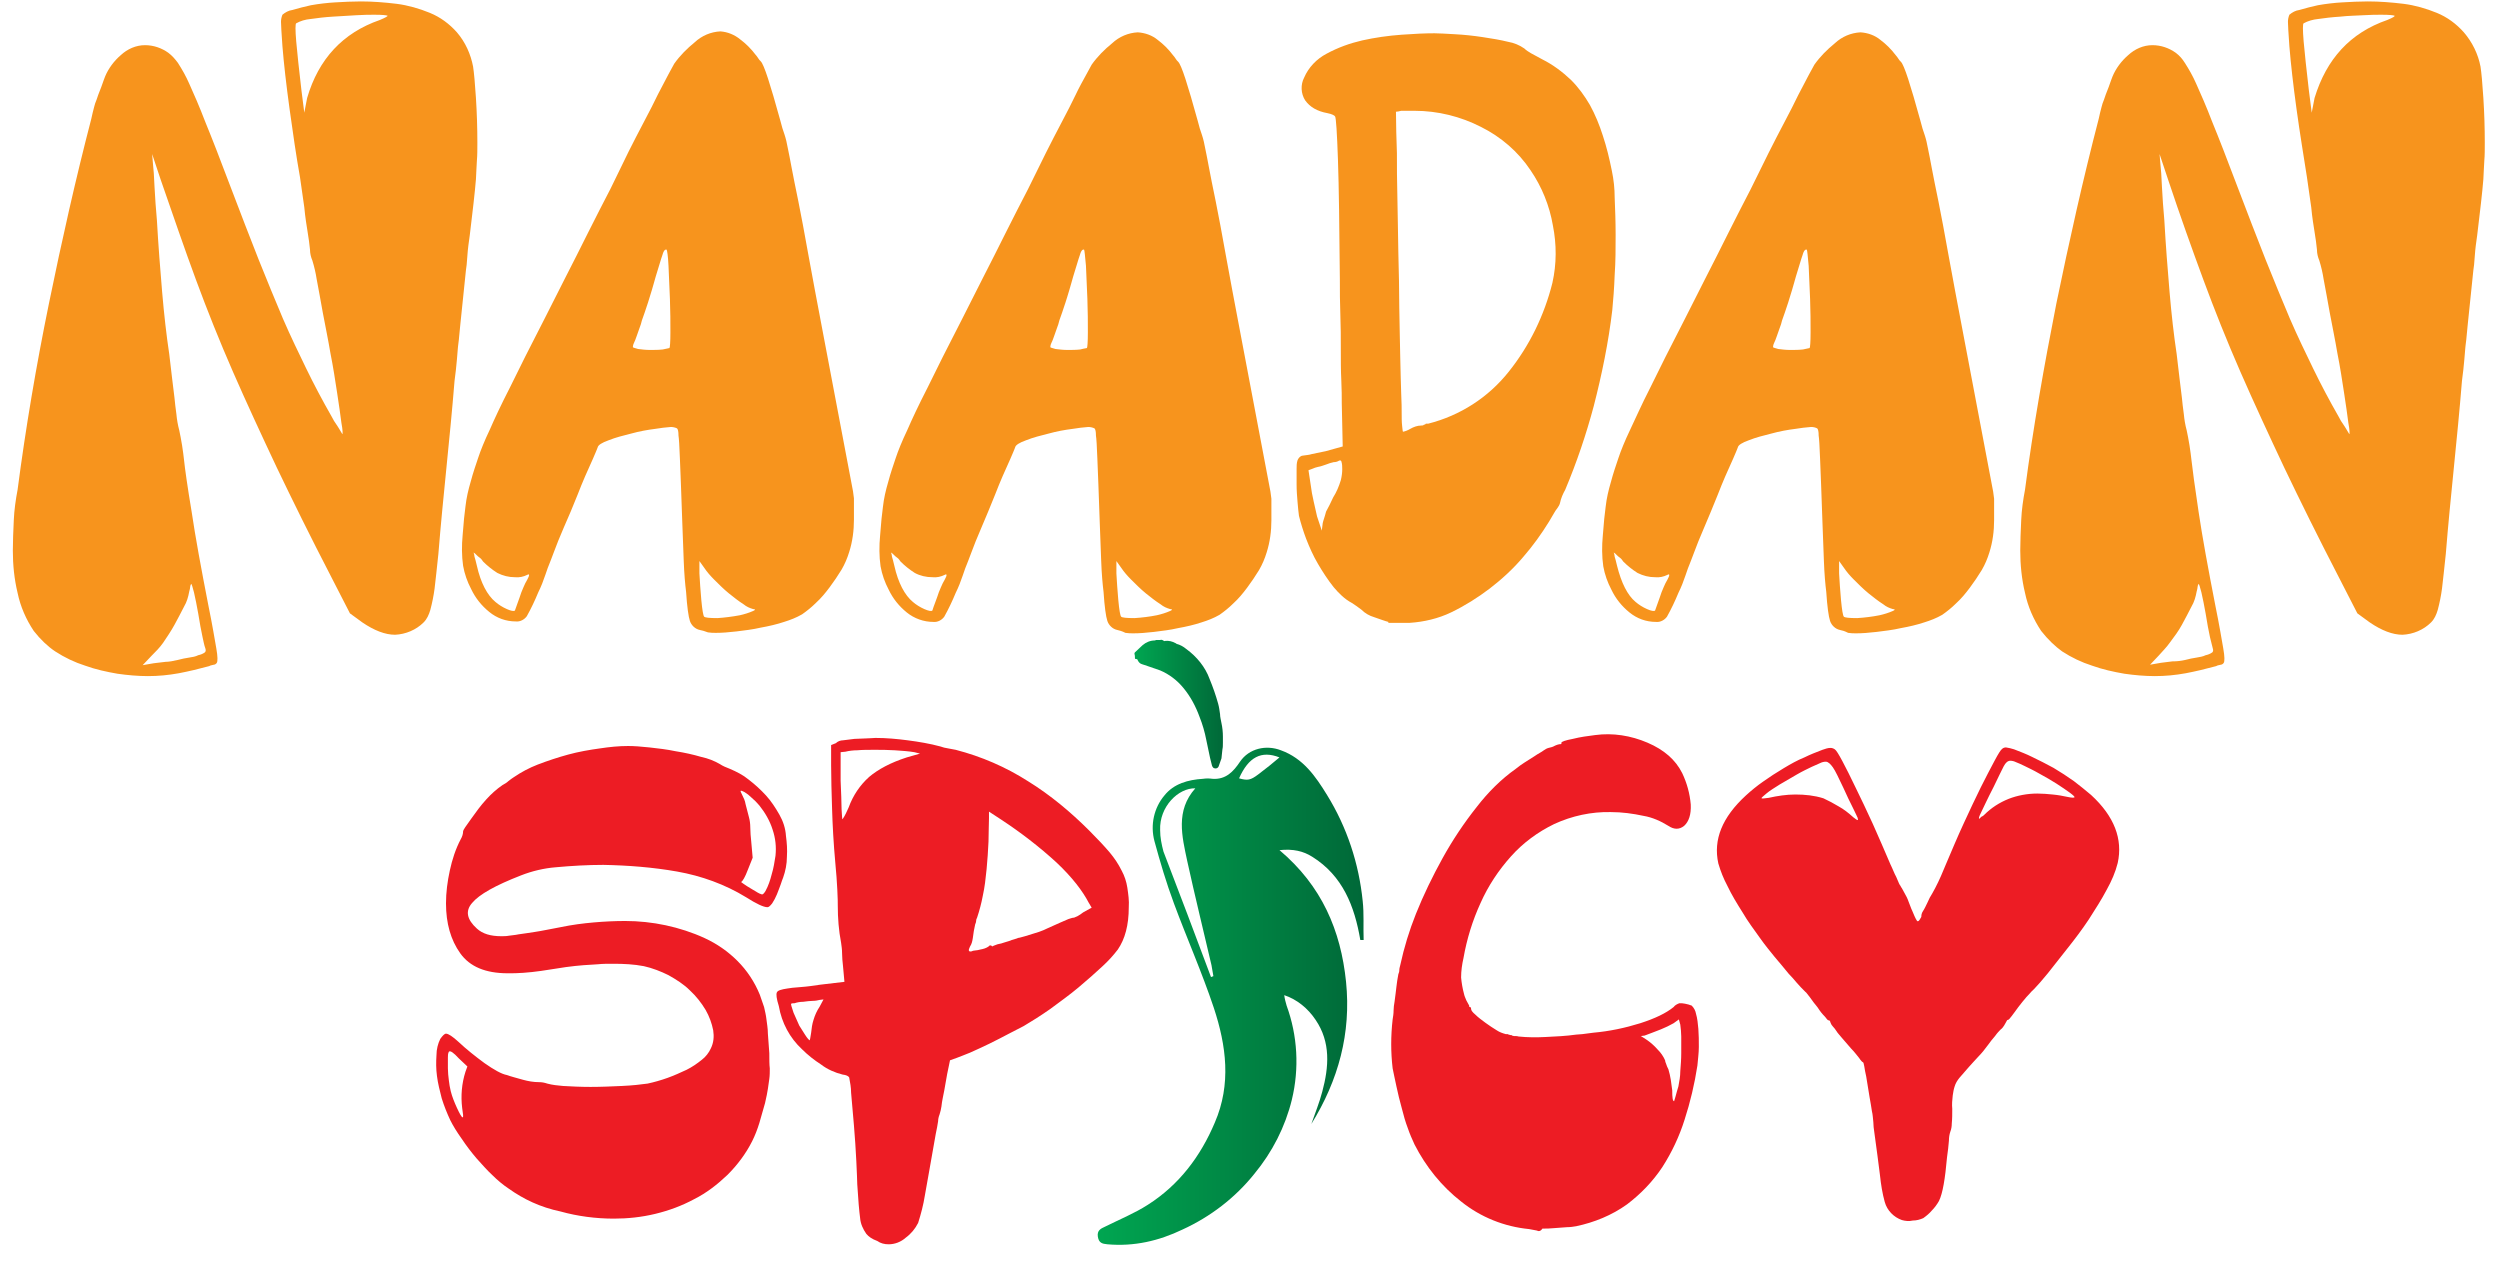 <?xml version="1.0" encoding="utf-8"?>
<!-- Generator: Adobe Illustrator 24.0.1, SVG Export Plug-In . SVG Version: 6.00 Build 0)  -->
<svg version="1.1" id="Layer_1" xmlns="http://www.w3.org/2000/svg" xmlns:xlink="http://www.w3.org/1999/xlink" x="0px" y="0px"
	 viewBox="0 0 525.8 268" style="enable-background:new 0 0 525.8 268;" xml:space="preserve">
<style type="text/css">
	.st0{fill:url(#SVGID_1_);}
	.st1{fill:url(#SVGID_2_);}
	.st2{fill:#ED1C24;}
	.st3{fill:#F7941D;}
</style>
<title>logo</title>
<g>
	<title>nadan</title>
	
		<linearGradient id="SVGID_1_" gradientUnits="userSpaceOnUse" x1="230.928" y1="354.505" x2="286.89" y2="354.505" gradientTransform="matrix(1 0 0 -1 0 564)">
		<stop  offset="0" style="stop-color:#00A651"/>
		<stop  offset="1" style="stop-color:#006838"/>
	</linearGradient>
	<path class="st0" d="M286.1,197.7c-1.2-7.1-3.7-13.5-10.1-17.5c-1.9-1.2-4-1.7-6.9-1.4c8.9,7.5,12.9,16.9,14,27.7
		c1.1,10.8-1.6,20.7-7.3,29.9c0.8-2.3,1.7-4.5,2.3-6.8c1.4-5.2,1.8-10.4-1.4-15.1c-1.6-2.4-3.9-4.3-6.6-5.2c0.1,0.8,0.3,1.5,0.5,2.2
		c2.3,6.3,2.7,13.2,1.1,19.8c-1.4,5.7-4.1,11-7.9,15.6c-4,5-9.2,9-15.1,11.7c-5,2.4-10.2,3.6-15.8,3.1c-1.1-0.1-1.8-0.3-2-1.6
		c-0.2-1.3,0.6-1.7,1.5-2.1c3-1.5,6.2-2.8,9-4.6c6.6-4.2,11.1-10.2,14.1-17.3c3.5-8.1,2.4-16.2-0.2-24.1c-2.5-7.5-5.7-14.7-8.4-22
		c-1.6-4.3-2.9-8.7-4.1-13.1c-0.9-3.4-0.1-7,2.1-9.6c2-2.5,5-3.3,8.1-3.5c0.7-0.1,1.3-0.1,2,0c2.8,0.2,4.4-1.5,5.8-3.6
		c1.9-2.8,5.5-3.6,8.6-2.4c4.7,1.7,7.3,5.5,9.7,9.4c4.2,6.8,6.7,14.4,7.5,22.3c0.3,2.7,0.1,5.5,0.2,8.2L286.1,197.7z M254.7,205.5
		l0.5-0.2c-0.1-0.8-0.3-1.5-0.4-2.3c-1.7-7.3-3.5-14.6-5.1-21.9c-1.1-5.2-2.5-10.6,1.7-15.3c-3.6-0.1-7.6,3.9-7.4,8.8
		c0,1.5,0.3,3,0.7,4.5C248.1,187.9,251.4,196.7,254.7,205.5L254.7,205.5z M260.6,163.7c1.8,0.5,2.4,0.4,4-0.8s3.1-2.4,4.5-3.6
		C265.3,157.8,262.6,159.2,260.6,163.7L260.6,163.7z"/>
	
		<linearGradient id="SVGID_2_" gradientUnits="userSpaceOnUse" x1="238.644" y1="415.953" x2="257.249" y2="415.953" gradientTransform="matrix(1 0 0 -1 0 564)">
		<stop  offset="0" style="stop-color:#00A651"/>
		<stop  offset="1" style="stop-color:#006838"/>
	</linearGradient>
	<path class="st1" d="M243.3,134.6c0.2,0,0.5,0,0.7,0c0.3-0.1,0.5,0,0.8,0.2c0.1,0,0.2,0.1,0.2,0c0.8-0.1,1.6,0.1,2.3,0.5
		c0,0,0.1,0,0.1,0.1c0.8,0.2,1.5,0.6,2.1,1.1c2.2,1.6,4,3.8,4.9,6.3c0.7,1.7,1.3,3.4,1.8,5.2c0.2,0.7,0.3,1.5,0.4,2.2
		c0,0.6,0.2,1.3,0.3,1.9c0.2,0.9,0.3,1.9,0.3,2.8c0,0.4,0,0.8,0,1.3c0,0.5,0,1-0.1,1.4c-0.1,0.6-0.1,1.3-0.2,1.9
		c-0.2,0.6-0.4,1.1-0.6,1.7c-0.1,0.3-0.5,0.5-0.8,0.4c-0.3,0-0.5-0.3-0.6-0.6c-0.1-0.5-0.3-1.1-0.4-1.6l-0.8-3.8
		c-0.3-1.6-0.8-3.3-1.4-4.8c-0.8-2.2-1.9-4.3-3.4-6.1c-1.3-1.6-3-2.9-4.9-3.7c-0.9-0.3-1.7-0.6-2.6-0.9l-1.2-0.4
		c-0.4-0.1-0.7-0.4-0.9-0.8c0-0.2-0.2-0.3-0.4-0.3c0,0,0,0,0,0c-0.2,0-0.2-0.1-0.2-0.2c0-0.3,0-0.6-0.1-0.9c0-0.1,0-0.2,0.1-0.3
		c0.5-0.5,1.1-1,1.6-1.5c0.7-0.6,1.6-1,2.6-1C243.1,134.6,243.2,134.6,243.3,134.6z"/>
	<path class="st2" d="M107,250c-1.2-0.8-2.4-1.8-3.4-2.8c-1.2-1.1-2.3-2.4-3.4-3.6c-1.1-1.3-2.1-2.6-3.1-4.1c-1-1.4-1.8-2.7-2.4-3.9
		c-0.7-1.5-1.3-3-1.8-4.6c-0.4-1.6-0.8-3.1-1-4.7c-0.2-1.5-0.2-2.9-0.1-4.4c0-1.2,0.3-2.4,0.8-3.4c0.5-0.7,0.9-1.1,1.2-1.1
		c0.5,0,1.4,0.6,2.6,1.7c1.7,1.6,3.6,3.1,5.5,4.5c2,1.4,3.6,2.3,4.7,2.5c0.8,0.3,2,0.6,3.4,1c1.1,0.3,2.2,0.5,3.4,0.5
		c0.6,0,1.1,0.1,1.7,0.3c1.1,0.3,2.2,0.4,3.3,0.5c1.7,0.1,3.7,0.2,5.8,0.2c2.2,0,4.4-0.1,6.6-0.2c2.2-0.1,4-0.3,5.4-0.5
		c1.4-0.3,2.8-0.7,4.2-1.2c1.4-0.5,2.7-1.1,4-1.7c1.2-0.6,2.2-1.3,3.2-2.1c0.8-0.6,1.5-1.5,1.9-2.4c0.6-1.2,0.7-2.5,0.5-3.8
		c-0.3-1.5-0.8-2.9-1.6-4.3c-0.9-1.5-2-2.9-3.3-4.1c-1.3-1.3-2.9-2.3-4.5-3.2c-1.6-0.8-3.4-1.5-5.2-1.9c-2.1-0.4-4.2-0.5-6.4-0.5
		c-1.2,0-2.3,0-3.2,0.1c-1,0.1-2,0.1-3.1,0.2c-1.1,0.1-2.3,0.2-3.7,0.4c-1.4,0.2-3.1,0.5-5.2,0.8c-1.3,0.2-2.5,0.3-3.7,0.4
		c-1.2,0.1-2.3,0.1-3.3,0.1c-4.7,0-8-1.4-10-4.2s-3-6.3-3-10.5c0-2.3,0.3-4.6,0.8-6.9c0.5-2.3,1.2-4.5,2.3-6.6
		c0.3-0.5,0.5-1.1,0.5-1.7c0-0.2,0.6-1.1,1.7-2.6c1-1.4,2-2.8,3.2-4.1c1-1.1,2.1-2.1,3.4-3c0.4-0.2,0.9-0.5,1.2-0.8
		c0.5-0.4,0.8-0.6,1.1-0.8c1.6-1.1,3.3-2,5.1-2.7c2.1-0.8,4.2-1.5,6.4-2.1c2.2-0.6,4.5-1,6.7-1.3c2-0.3,3.9-0.5,5.9-0.5
		c1.2,0,2.7,0.1,4.5,0.3s3.6,0.4,5.5,0.8c1.9,0.3,3.7,0.7,5.4,1.2c1.4,0.3,2.7,0.8,3.9,1.5c0.6,0.4,1.3,0.7,2.1,1
		c1.4,0.6,2.8,1.3,4,2.3c1.3,1,2.5,2.1,3.6,3.3c1.1,1.2,2,2.6,2.8,4c0.8,1.4,1.3,2.9,1.4,4.5c0.2,1.5,0.3,2.9,0.2,4.4
		c0,1.5-0.3,3-0.8,4.4c-0.1,0.3-0.3,0.7-0.5,1.4c-0.2,0.6-0.5,1.3-0.8,2.1c-0.3,0.7-0.6,1.3-1,1.9c-0.4,0.5-0.7,0.8-1,0.8
		c-0.8,0-2.3-0.7-4.5-2.1c-4.4-2.7-9.4-4.5-14.5-5.4c-5.1-0.9-10.3-1.3-15.5-1.4c-3.3,0-6.7,0.2-10,0.5c-2.5,0.2-5,0.8-7.3,1.7
		c-5.4,2.1-8.8,4-10.3,5.8c-1.5,1.7-1.1,3.5,1,5.4c1.2,1.1,2.9,1.6,5.1,1.6c0.5,0,1.1,0,1.6-0.1c0.5-0.1,1.2-0.1,2.1-0.3
		c0.9-0.1,2-0.3,3.4-0.5c1.4-0.2,3.2-0.6,5.4-1c2.4-0.5,4.7-0.8,7-1c2.3-0.2,4.5-0.3,6.6-0.3c2.8,0,5.7,0.3,8.5,0.9
		c2.8,0.6,5.6,1.5,8.2,2.7c2.6,1.2,4.9,2.8,6.9,4.8c2,2,3.6,4.4,4.7,7.1c0.3,0.9,0.6,1.7,0.9,2.6c0.2,0.9,0.4,1.7,0.5,2.6
		c0.1,0.9,0.3,1.9,0.3,3c0.1,1.1,0.2,2.5,0.3,4.1c0,1.4,0,2.4,0.1,3.2c0,0.7,0,1.5-0.1,2.2c-0.1,0.7-0.2,1.4-0.3,2.1
		c-0.1,0.7-0.3,1.7-0.6,3c-0.3,1.1-0.7,2.5-1.2,4.2c-0.4,1.3-0.9,2.6-1.5,3.8c-1.3,2.6-3.1,5-5.2,7.1c-2.1,2-4.4,3.8-7,5.1
		c-2.6,1.4-5.3,2.4-8.2,3.1c-2.9,0.7-5.8,1-8.7,1c-3.8,0-7.6-0.5-11.2-1.5C113.6,253.9,110.1,252.2,107,250z M97.2,233
		c-0.3-2.5-0.1-5.1,0.7-7.6l0.4-1.1l-1.8-1.7c-1.1-1.2-1.8-1.7-2.1-1.4c-0.2,0.4-0.2,0.8-0.2,1.2c0,0.8,0,1.5,0,2.3
		c0,0.8,0.1,1.7,0.2,2.5c0.1,0.8,0.2,1.5,0.4,2.3c0.3,1.2,0.8,2.4,1.3,3.5c0.6,1.3,1,2,1.2,2C97.5,235,97.4,234.3,97.2,233z
		 M161,187.4c0.6-1.1,1-2.3,1.3-3.5c0.4-1.3,0.6-2.6,0.8-3.9c0.2-1.9,0-3.7-0.6-5.5c-0.6-1.9-1.6-3.6-2.8-5.1
		c-0.5-0.6-1.1-1.2-1.7-1.7c-0.4-0.4-0.9-0.8-1.4-1.1c-0.4-0.2-0.6-0.3-0.8-0.3c-0.1,0.1,0,0.3,0.3,0.9c0.3,0.6,0.6,1.2,0.7,1.9
		c0.2,0.7,0.4,1.6,0.7,2.7c0.2,0.7,0.3,1.5,0.3,2.2c0,1,0.1,2,0.2,3l0.3,3.4l-1,2.5c-0.6,1.6-1.1,2.4-1.4,2.6
		c-0.1,0,0.1,0.1,0.5,0.4s0.9,0.6,1.4,0.9c0.5,0.3,1,0.6,1.5,0.9c0.3,0.2,0.6,0.3,0.9,0.4C160.4,188.2,160.7,187.9,161,187.4z"/>
	<path class="st2" d="M182.2,259.5c-0.7-1-1.2-2.1-1.3-3.3c-0.2-1.5-0.4-3.8-0.6-7.1c0-0.8-0.1-2.5-0.2-4.9
		c-0.1-2.4-0.3-4.9-0.5-7.5c-0.2-2.5-0.4-4.8-0.6-6.9c0-1.1-0.2-2.1-0.4-3.2c-0.2-0.3-0.6-0.5-1.4-0.6c-1.6-0.4-3.2-1.1-4.5-2.1
		c-1.4-0.9-2.8-2-4-3.2c-2.6-2.4-4.3-5.6-4.9-9.1c-0.5-1.6-0.6-2.5-0.4-2.9c0.2-0.4,0.9-0.6,2.2-0.8c0.5-0.1,1.4-0.2,2.8-0.3
		c1.4-0.1,2.8-0.3,4.1-0.5l5.1-0.6l-0.3-3.3c-0.1-0.9-0.2-1.9-0.2-2.8c0-0.7-0.1-1.4-0.2-2.1c-0.5-2.6-0.7-5.2-0.7-7.8
		c0-0.5,0-1.7-0.1-3.4c-0.1-1.7-0.2-3.5-0.4-5.4c-0.4-4.4-0.6-8.2-0.7-11.6c-0.1-3.4-0.2-6.4-0.2-9.1v-4.3l1-0.4
		c0.4-0.4,1-0.6,1.5-0.6c0.8-0.1,1.6-0.2,2.4-0.3l2.5-0.1c0.8,0,1.4-0.1,1.9-0.1c2.3,0,4.5,0.2,6.8,0.5c2.3,0.3,4.7,0.7,6.9,1.3
		c0.5,0.2,1,0.3,1.6,0.4c0.6,0.1,1.1,0.2,1.6,0.3c5.4,1.4,10.5,3.6,15.2,6.6c4.7,2.9,9,6.5,12.9,10.4c1.7,1.7,3.2,3.3,4.3,4.6
		c1,1.2,1.8,2.4,2.5,3.8c0.6,1.1,1,2.3,1.2,3.6c0.2,1.4,0.4,2.7,0.3,4.1c0,3.8-0.8,6.7-2.3,8.9c-1,1.3-2,2.4-3.2,3.5
		c-1.5,1.4-3.2,2.9-5.1,4.5c-1.9,1.6-3.9,3-5.9,4.5c-2,1.4-3.9,2.6-5.6,3.6l-3.1,1.6c-1.3,0.7-2.7,1.4-4.1,2.1s-2.8,1.3-4.1,1.9
		c-1.3,0.5-2.2,0.9-2.8,1.1l-1.4,0.5l-0.6,2.9c-0.2,1.1-0.4,2.2-0.6,3.4c-0.2,1.1-0.5,2.3-0.6,3.4c-0.1,0.6-0.2,1.1-0.4,1.7
		c-0.2,0.5-0.3,1-0.3,1.4c-0.1,0.8-0.3,1.7-0.5,2.7c-1,5.8-1.8,10.1-2.3,13c-0.3,1.9-0.8,3.8-1.4,5.7c-0.6,1.2-1.5,2.3-2.6,3.1
		c-1,0.9-2.3,1.4-3.6,1.4c-0.9,0-1.7-0.2-2.4-0.7C183.4,260.6,182.7,260.1,182.2,259.5z M170.6,217.2c0.1-0.9,0.2-1.8,0.5-2.7
		c0.3-1,0.7-1.9,1.3-2.8l0.8-1.5l-0.8,0.1c-0.4,0.1-0.9,0.2-1.4,0.2c-0.6,0-1.3,0.1-2.1,0.2c-0.6,0-1.2,0.1-1.8,0.3
		c-0.2,0-0.5,0-0.7,0.1c-0.1,0.1,0.1,0.7,0.5,1.9c0.4,0.9,0.8,1.8,1.2,2.7c0.3,0.5,0.7,1.1,1.2,1.9c0.5,0.8,0.9,1.2,1,1.2
		c0-0.1,0.1-0.3,0.1-0.4L170.6,217.2z M178.5,169.8c0.9-2.5,2.4-4.7,4.3-6.4c1.9-1.6,4.5-3,7.9-4.1l2.8-0.8l-1.2-0.3
		c-1.2-0.2-2.5-0.3-4.1-0.4c-1.5-0.1-3-0.1-4.3-0.1c-1.3,0-2.5,0-3.6,0.1c-0.8,0-1.7,0.1-2.5,0.3l-1,0.1v6c0.1,2.5,0.2,4.6,0.2,6
		c0.1,1.4,0.1,2.1,0.2,2.1C177.7,171.6,178.1,170.7,178.5,169.8z M206.2,199.7c0.6-0.1,1.3-0.3,1.8-0.7c0.1-0.2,0.3-0.2,0.5-0.1
		c0,0,0.1,0,0.1,0.1c0.1,0.1,0.2,0,0.4-0.1c0.3-0.1,0.5-0.2,0.8-0.3c0.5-0.1,1-0.2,1.5-0.4c0.6-0.2,1.1-0.3,1.5-0.5
		c0.3-0.1,0.6-0.2,1-0.3c0.2-0.1,0.5-0.2,0.7-0.2c0.4-0.1,0.7-0.2,1.1-0.3c1-0.3,2-0.6,2.9-0.9c0.6-0.2,1.3-0.5,1.9-0.8
		c2.2-1,3.6-1.6,4.3-1.9c0.4-0.1,0.8-0.3,1.2-0.3c0.2-0.1,0.5-0.2,0.7-0.3c0.4-0.2,0.8-0.5,1.2-0.8l1.8-1l-0.6-1
		c-1.3-2.5-3.5-5.4-6.8-8.5c-3.6-3.3-7.5-6.3-11.6-9l-2.6-1.7v1.4c0,1.4-0.1,3-0.1,4.9c-0.1,1.9-0.2,3.8-0.4,5.8
		c-0.2,2-0.4,3.8-0.8,5.6c-0.3,1.6-0.7,3.1-1.2,4.6c-0.1,0.2-0.2,0.4-0.2,0.7c0,0.2-0.1,0.5-0.2,0.7c-0.2,0.9-0.4,1.9-0.5,2.9
		c-0.1,0.6-0.2,1.2-0.6,1.8c-0.4,0.8-0.3,1.1,0.3,1c0.2-0.1,0.5-0.2,0.8-0.2C205.4,199.9,205.8,199.8,206.2,199.7L206.2,199.7z"/>
	<path class="st2" d="M323.2,258.8l-1.6-0.3c-5.2-0.5-10.2-2.5-14.3-5.8c-4.1-3.2-7.4-7.3-9.8-12c-0.5-1.1-1-2.2-1.4-3.4
		c-0.5-1.3-0.9-2.7-1.3-4.3c-0.4-1.5-0.8-3-1.1-4.5c-0.3-1.5-0.6-2.7-0.8-3.8c-0.2-1.7-0.3-3.4-0.3-5.1c0-1.7,0.1-3.5,0.3-5.2
		c0.1-0.6,0.2-1.2,0.2-1.9c0-0.6,0.1-1.2,0.2-1.8c0.2-1.4,0.3-2.4,0.4-3.2s0.2-1.6,0.4-2.6c0.1-0.3,0.2-0.5,0.2-0.8
		c0-0.4,0.1-0.7,0.2-1.1c0.8-3.7,1.9-7.3,3.3-10.8c1.6-4,3.5-7.9,5.6-11.7c2.1-3.8,4.5-7.4,7.2-10.8c2.4-3.1,5.1-5.8,8.2-8
		c0.6-0.5,1.2-0.9,1.8-1.3l2.2-1.4c0.7-0.5,1.4-0.8,1.9-1.2c0.3-0.2,0.6-0.4,1-0.5c0.4-0.1,0.9-0.2,1.2-0.4c0.4-0.2,0.9-0.4,1.4-0.4
		c0.1,0,0.1-0.1,0.1-0.3s0.8-0.5,2.4-0.8c1.6-0.4,3.1-0.6,4.7-0.8c3.7-0.5,7.5,0.1,11,1.6c3.5,1.5,5.9,3.6,7.3,6.4
		c1,2.1,1.6,4.3,1.8,6.6c0.1,2.1-0.4,3.6-1.4,4.5c-1,0.8-2.1,0.8-3.3,0c-1.6-1-3.4-1.8-5.2-2.1c-2.3-0.5-4.6-0.8-6.9-0.8
		c-4.1-0.1-8.2,0.8-11.9,2.5c-3.5,1.7-6.6,4-9.1,6.8c-2.6,2.9-4.8,6.2-6.4,9.8c-1.7,3.7-2.9,7.6-3.6,11.6c-0.3,1.3-0.5,2.7-0.5,4.1
		c0.1,1.1,0.3,2.3,0.6,3.4c0.1,0.5,0.3,0.9,0.5,1.4l0.6,1.1c0,0.2,0,0.3,0.1,0.3c0.2,0,0.3,0.1,0.3,0.4c0,0.3,0.3,0.7,0.9,1.2
		c0.6,0.6,1.3,1.1,2.1,1.7c0.8,0.6,1.6,1.1,2.4,1.6c0.6,0.4,1.2,0.6,1.9,0.8h0.4c0.1,0.1,0.2,0.1,0.3,0.1c0.1,0.1,0.2,0.1,0.3,0.1
		h0.2l0.1,0.1l0.4,0.1c0.3,0,0.7,0,1,0.1c1.9,0.2,3.8,0.2,5.7,0.1c2.1-0.1,4.3-0.2,6.4-0.5c0.4,0,0.9-0.1,1.3-0.1l2.3-0.3
		c3.4-0.3,6.7-1,9.9-2c3.1-1,5.4-2.1,7-3.4c0.3-0.4,0.7-0.6,1.2-0.8c0.4,0,0.8,0,1.2,0.1c0.5,0.1,0.9,0.2,1.4,0.4
		c0.5,0.5,0.8,1.1,0.9,1.7c0.3,1,0.4,2.1,0.5,3.2c0.1,1.3,0.1,2.5,0.1,3.8c0,1.3-0.2,2.6-0.3,3.9c-0.6,3.9-1.5,7.7-2.7,11.4
		c-1.1,3.5-2.7,6.9-4.7,10c-2,3-4.5,5.6-7.4,7.8c-3.2,2.3-6.9,3.8-10.7,4.6c-0.6,0.1-1.2,0.2-1.9,0.2c-0.9,0.1-1.8,0.1-2.7,0.2
		c-0.9,0.1-1.7,0.1-2.5,0.1C324,259,323.6,259,323.2,258.8z M353,228.5c0.2-1.1,0.4-2.1,0.4-3.2c0.1-1.3,0.2-2.5,0.2-3.8
		c0-1.2,0-2.4,0-3.5c0-0.8-0.1-1.7-0.2-2.5l-0.3-1.1l-1.1,0.8c-0.9,0.5-1.7,0.9-2.7,1.3c-1.2,0.5-2.4,0.9-3.4,1.3l-0.8,0.1l1.1,0.7
		c0.9,0.6,1.7,1.3,2.4,2.1c0.7,0.7,1.2,1.4,1.6,2.3c0,0.2,0.1,0.5,0.2,0.7c0.1,0.4,0.3,0.8,0.5,1.2c0.2,0.7,0.4,1.5,0.5,2.2
		c0.1,0.7,0.2,1.5,0.3,2.2c0,1.6,0.1,2.3,0.4,2.3c0.1-0.3,0.2-0.6,0.3-1s0.2-0.7,0.3-1.1S352.9,228.9,353,228.5L353,228.5z"/>
	<path class="st2" d="M400,256.6c-1.7-0.6-3.1-2-3.6-3.8c-0.5-1.8-0.8-3.7-1-5.6c-0.3-2.4-0.7-5.5-1.2-9.1c-0.1-0.7-0.2-1.4-0.2-2.1
		c-0.1-0.8-0.1-1.5-0.3-2.3c-0.1-0.8-0.3-1.8-0.5-3c-0.2-1.1-0.4-2.6-0.7-4.3c-0.2-0.8-0.3-1.5-0.4-2.1c-0.1-0.6-0.2-0.9-0.3-0.9
		c-0.1,0-0.4-0.3-0.8-0.9c-0.5-0.6-1-1.3-1.7-2l-1.9-2.2c-0.4-0.5-0.9-1-1.2-1.5c-0.2-0.3-0.4-0.6-0.7-0.9c-0.2-0.2-0.4-0.5-0.5-0.8
		c-0.1-0.4-0.2-0.5-0.4-0.5c-0.2,0-0.4-0.3-0.8-0.8c-0.5-0.5-1-1.1-1.5-1.9c-0.6-0.7-1.1-1.4-1.6-2.1c-0.5-0.6-0.8-1.1-1-1.2
		c-0.6-0.6-1.3-1.3-1.8-1.9c-0.5-0.6-1.1-1.3-1.7-1.9c-0.4-0.5-0.8-1-1.4-1.7s-1.1-1.3-1.6-1.9c-0.8-1-1.9-2.3-3.1-4
		c-1.2-1.7-2.5-3.4-3.6-5.3c-1.2-1.9-2.3-3.7-3.2-5.6c-0.8-1.5-1.4-3-1.9-4.7c-1.1-5,0.8-9.7,5.8-14.3c1.1-1,2.3-2,3.6-2.9
		c1.4-1,2.8-1.9,4.3-2.8c1.5-0.9,2.9-1.7,4.4-2.3c1.2-0.6,2.5-1.1,3.8-1.6c0.6-0.2,1.1-0.4,1.7-0.4c0.3,0,0.6,0.1,0.9,0.3
		c0.3,0.2,0.8,1,1.6,2.5c0.8,1.5,1.7,3.3,2.8,5.6c1.1,2.2,2.3,4.8,3.6,7.6c1.3,2.9,2.5,5.7,3.7,8.5c0.5,1,0.8,1.9,1.2,2.6
		c0.3,0.7,0.5,1.2,0.6,1.4c0.1,0.2,0.2,0.4,0.3,0.5c0.1,0.2,0.2,0.4,0.3,0.5l0.6,1.1c0.3,0.5,0.6,1.1,0.8,1.7c0.3,0.7,0.5,1.4,0.8,2
		c0.3,0.7,0.6,1.5,1,2.1c0.1,0.1,0.3,0.1,0.5-0.2c0.1-0.2,0.2-0.3,0.3-0.5c0.1-0.1,0.1-0.2,0.1-0.3c0-0.3,0.1-0.7,0.3-1
		c0.4-0.6,0.7-1.3,1-1.9c0.3-0.7,0.6-1.3,1-1.9l0.6-1.1c0.9-1.7,1.6-3.4,2.3-5.1c1.2-2.8,2.4-5.7,3.7-8.5c1.3-2.8,2.5-5.4,3.6-7.6
		c1.1-2.2,2.1-4.1,2.9-5.6c0.8-1.5,1.3-2.3,1.6-2.5c0.2-0.2,0.5-0.3,0.8-0.3c0.6,0.1,1.1,0.2,1.7,0.4c1.3,0.5,2.6,1,3.8,1.6
		c1.5,0.7,3,1.5,4.5,2.3c1.5,0.9,2.9,1.8,4.3,2.8c1.2,0.9,2.4,1.9,3.6,2.9c4.9,4.5,6.7,9.3,5.6,14.3c-0.5,2-1.3,3.8-2.3,5.6
		c-1.1,2.1-2.4,4.1-3.8,6.3c-1.4,2.1-2.9,4.1-4.5,6.1s-2.9,3.7-4.1,5.2l-1.6,1.9c-0.6,0.6-1.1,1.3-1.8,1.9c-0.2,0.2-0.5,0.6-1.1,1.2
		c-0.5,0.6-1.1,1.3-1.7,2.1s-1,1.4-1.4,1.9c-0.4,0.5-0.6,0.8-0.8,0.8s-0.2,0.2-0.4,0.5c-0.1,0.2-0.3,0.5-0.4,0.7
		c-0.2,0.3-0.4,0.6-0.7,0.8c-0.3,0.3-0.7,0.7-1.2,1.4c-0.5,0.6-1.1,1.3-1.5,1.9c-0.6,0.8-1.2,1.6-1.9,2.3c-0.8,0.9-1.5,1.6-2.1,2.3
		c-0.8,0.9-1.5,1.7-2,2.3c-0.4,0.5-0.8,1.1-1,1.8c-0.2,0.6-0.3,1.2-0.4,1.9c-0.1,0.9-0.2,1.9-0.1,2.8c0,1.1,0,2.1-0.1,3.1
		c0,0.6-0.1,1.2-0.3,1.7c-0.2,0.6-0.3,1.2-0.3,1.9c-0.1,1.1-0.2,2.2-0.4,3.5c-0.4,4.5-0.9,7.6-1.7,9.2c-0.4,0.7-0.9,1.4-1.5,2
		c-0.5,0.6-1.1,1.1-1.8,1.6c-0.7,0.3-1.4,0.5-2.2,0.5C401.5,256.9,400.7,256.8,400,256.6z M390.7,172c-0.1-0.2-0.4-0.9-1-2.1
		c-0.6-1.2-1.3-2.6-2-4.2c-1-2.1-1.7-3.6-2.2-4.3s-1-1.2-1.5-1.2c-0.4,0-0.8,0.1-1.2,0.3c-0.5,0.2-1.1,0.5-1.8,0.8
		c-0.8,0.4-1.9,0.9-3.1,1.6c-1.2,0.7-2.4,1.4-3.6,2.1c-1.1,0.7-2.1,1.3-2.8,1.9s-1.1,0.9-1,1c0.1,0.1,0.6,0,1.5-0.1
		c1.8-0.4,3.7-0.7,5.6-0.7c2,0,4,0.2,5.9,0.8c1.1,0.5,2.2,1.1,3.2,1.7c1.1,0.6,2.1,1.4,3.1,2.3C390.7,172.6,390.9,172.7,390.7,172z
		 M428.5,166.9c1.1,0,2.2,0.1,3.2,0.2c1.1,0.1,2.2,0.3,3.1,0.5c0.9,0.2,1.4,0.2,1.5,0.1c0.1-0.1-0.2-0.4-1-1
		c-0.7-0.5-1.7-1.2-2.8-1.9c-1.1-0.7-2.3-1.4-3.6-2.1c-1.2-0.7-2.3-1.2-3.1-1.6s-1.3-0.6-1.8-0.8c-0.4-0.2-0.8-0.3-1.2-0.3
		c-0.5,0-1,0.4-1.4,1.2c-0.4,0.8-1.1,2.2-2.1,4.3c-1.3,2.5-2.1,4.3-2.6,5.3c-0.5,1-0.6,1.4-0.4,1.4l0.3-0.3c0.1-0.1,0.2-0.2,0.3-0.2
		c0.2-0.1,0.3-0.2,0.4-0.3c1.5-1.5,3.2-2.6,5.2-3.4C424.3,167.3,426.4,166.9,428.5,166.9L428.5,166.9z"/>
	<path class="st3" d="M7.1,132.7c-1.6-2.4-2.8-5.1-3.4-8c-0.7-2.9-1-5.9-1-8.9c0-2,0.1-4.1,0.2-6.4c0.1-2.2,0.4-4.3,0.8-6.4
		c1.7-13,3.9-26,6.6-39.2s5.6-26.1,8.9-38.8c0.2-0.9,0.4-1.8,0.6-2.5c0.1-0.5,0.3-1,0.5-1.5c0.2-0.6,0.5-1.5,1-2.7
		c0.4-1.2,0.7-1.9,0.8-2.2c0.7-1.7,1.9-3.3,3.3-4.5c1.4-1.3,3.2-2.1,5.1-2.1c1.8,0,3.5,0.6,4.9,1.6c0.8,0.6,1.4,1.3,2,2.1
		c0.9,1.4,1.7,2.8,2.4,4.4c0.9,2,2.1,4.7,3.4,8.1c1.4,3.4,3.1,7.8,5.1,13.1c2.3,6,4.3,11.3,6.1,15.8c1.8,4.5,3.5,8.6,5.1,12.4
		c1.6,3.7,3.3,7.2,4.9,10.5c1.6,3.3,3.4,6.7,5.4,10.2c0.3,0.6,0.6,1.1,0.9,1.5c0.3,0.4,0.5,0.8,0.7,1.1l0.6,1c0.1,0,0.1-0.8-0.2-2.4
		c-0.2-1.6-0.5-3.7-0.9-6.3c-0.4-2.6-0.8-5.3-1.4-8.3c-0.5-3-1.1-5.8-1.6-8.5c-0.5-2.7-0.9-5.1-1.3-7.1c-0.2-1.3-0.5-2.6-0.9-3.9
		c-0.3-0.7-0.5-1.5-0.5-2.3c-0.1-1.2-0.3-2.4-0.5-3.7s-0.5-3-0.7-5.2c-0.3-2.2-0.6-4.3-0.9-6.3c-0.8-4.5-1.5-9.3-2.2-14.4
		c-0.7-5.1-1.2-9.5-1.5-13.2c-0.2-2.8-0.3-4.5-0.3-5.1c0-0.5,0.1-1,0.3-1.5c0.6-0.5,1.3-0.9,2.1-1c1.3-0.4,2.6-0.7,3.9-1
		c1.7-0.3,3.4-0.5,5.1-0.6c1.8-0.1,3.6-0.2,5.4-0.2c2.5,0,5,0.2,7.5,0.5c2.4,0.3,4.8,1,7,1.9c2.2,0.9,4.1,2.3,5.7,4.1
		c1.8,2.1,2.9,4.6,3.4,7.2c0.2,1.3,0.4,3.5,0.6,6.6s0.3,6.3,0.3,9.4c0,1.4,0,2.7-0.1,3.8c-0.1,1.2-0.1,2.5-0.2,3.9
		c-0.1,1.4-0.3,3.1-0.5,5s-0.5,4.1-0.8,6.8c-0.2,1.4-0.4,2.8-0.5,4.3c-0.1,1.5-0.2,2.5-0.3,3c-0.2,2-0.4,3.9-0.6,5.8
		c-0.2,1.9-0.4,3.9-0.6,5.8c-0.1,1.2-0.2,2.2-0.3,3.1c-0.1,0.9-0.2,1.5-0.2,1.7c0,0.2-0.1,1-0.2,2.4c-0.1,1.4-0.3,2.9-0.5,4.5
		c-0.5,6.2-1.1,12.2-1.7,18.2c-0.6,6-1.2,12-1.7,18.2c-0.3,3-0.6,5.5-0.8,7.3c-0.2,1.5-0.5,3-0.9,4.5c-0.3,1-0.7,1.9-1.4,2.6
		c-1.6,1.6-3.8,2.5-6,2.6c-2.1,0-4.4-0.9-6.9-2.6l-2.6-1.9l-3.9-7.6c-4.4-8.5-8.2-16.2-11.5-23.1c-3.3-7-6.4-13.7-9.2-20.1
		c-2.8-6.4-5.4-12.9-7.8-19.4c-2.4-6.5-4.8-13.5-7.4-21l-1.8-5.4l0.2,2.4c0.1,0.7,0.2,2.2,0.3,4.5c0.1,2.3,0.3,4.6,0.5,7
		c0.3,5.3,0.7,10.4,1.1,15.1c0.4,4.7,0.9,9.1,1.5,13.1c0.2,1.6,0.4,3.3,0.6,5.1c0.2,1.8,0.4,3.2,0.5,4.1c0.1,0.9,0.2,2.1,0.4,3.4
		c0.1,1.1,0.3,2.3,0.6,3.4c0.2,0.9,0.4,2,0.6,3.2c0.2,1.2,0.3,2.2,0.4,3c0.2,1.9,0.7,5.5,1.6,10.9c0.8,5.4,2,11.9,3.5,19.6
		c0.9,4.4,1.4,7.5,1.7,9.2c0.3,1.7,0.3,2.7,0.1,3c-0.1,0.2-0.4,0.4-0.6,0.4c-0.3,0.1-0.7,0.1-1,0.3c-2.2,0.6-4.3,1.1-6.4,1.5
		c-2.2,0.4-4.3,0.6-6.5,0.6c-2.1,0-4.3-0.2-6.4-0.5c-2.3-0.4-4.6-0.9-6.8-1.7c-2.2-0.7-4.3-1.7-6.3-3C10.1,136,8.5,134.5,7.1,132.7z
		 M37.4,138.8c0.8-0.2,1.6-0.4,2.4-0.5c0.7-0.1,1.3-0.2,1.9-0.5c0.5-0.1,1-0.3,1.4-0.6c0.2-0.2,0.2-0.5,0.1-0.8
		c-0.3-0.8-0.4-1.6-0.6-2.4c-0.3-1.4-0.6-3-0.9-4.9c-0.3-1.7-0.6-3.2-0.9-4.5c-0.3-1.2-0.5-1.8-0.6-1.8c-0.1,0.2-0.2,0.4-0.2,0.6
		c0,0.3-0.1,0.6-0.2,1c-0.2,1.1-0.5,2.2-1.1,3.2c-0.6,1.2-1.3,2.5-2,3.8c-0.7,1.3-1.6,2.6-2.4,3.8c-0.7,1-1.6,1.9-2.5,2.8l-1.8,1.9
		l2.3-0.4c0.8-0.1,1.6-0.2,2.5-0.3C35.6,139.2,36.5,139,37.4,138.8z M79.9,4.2c1.2-0.5,1.7-0.8,1.6-0.9c-0.2-0.1-1.1-0.2-2.7-0.2
		c-1,0-2.3,0-3.8,0.1S71.7,3.4,70,3.5c-1.7,0.1-3.3,0.3-4.7,0.5c-1.1,0.1-2.1,0.4-3,0.9c-0.2,0.1-0.2,1.4,0,3.8
		c0.2,2.4,0.6,5.9,1.1,10.3l0.6,4.7l0.6-3.1C67,12.4,72.1,6.9,79.9,4.2z"/>
	<path class="st3" d="M147.2,132.5c-1-0.2-1.8-1-2.1-1.9c-0.3-0.9-0.6-3-0.8-6.1c-0.2-1.6-0.4-3.8-0.5-6.6c-0.1-2.8-0.2-5.5-0.3-8
		c-0.2-6.3-0.4-10.7-0.5-13.4c-0.1-2.7-0.2-4.3-0.3-4.9c0-0.8-0.1-1.3-0.3-1.5c-0.4-0.2-0.9-0.3-1.3-0.3c-1.1,0.1-2.2,0.2-3.3,0.4
		c-1.6,0.2-3.3,0.5-5.1,1c-1.6,0.4-3.2,0.8-4.7,1.4c-1.4,0.5-2.2,1-2.3,1.5c-0.1,0.2-0.2,0.6-0.4,1c-0.2,0.5-0.4,0.9-0.6,1.4
		c-1.1,2.4-2.2,4.9-3.2,7.5c-1,2.5-2,4.9-2.9,6.9c-0.9,2.1-1.6,3.8-2.1,5.2s-0.9,2.3-1,2.6c-0.1,0.2-0.4,1-0.8,2.2
		c-0.4,1.2-0.9,2.5-1.5,3.7c-0.7,1.7-1.5,3.4-2.4,5c-0.5,0.7-1.4,1.2-2.3,1.1c-2.1,0-4-0.7-5.6-2c-1.6-1.3-2.9-2.9-3.8-4.8
		c-0.8-1.5-1.4-3.2-1.7-4.9c-0.3-2.1-0.3-4.3-0.1-6.4c0.2-2.7,0.4-4.7,0.6-6.1c0.2-1.8,0.6-3.5,1.1-5.2c0.5-1.9,1.1-3.6,1.6-5.1
		s1.3-3.5,2.4-5.8c1-2.3,2.4-5.3,4.3-9c1.8-3.7,4.2-8.5,7.3-14.5c1.3-2.5,2.7-5.4,4.3-8.5c1.6-3.1,3.2-6.3,4.8-9.5
		c1.6-3.2,3.2-6.3,4.7-9.2c1.5-3,2.7-5.6,3.8-7.8c1.1-2.2,2.2-4.3,3.3-6.4c1.1-2.1,2.1-4,2.9-5.7c0.9-1.7,1.6-3.1,2.2-4.2
		s1-1.8,1.2-2.2c1.2-1.7,2.7-3.2,4.3-4.5c1.5-1.4,3.4-2.2,5.4-2.3c1.5,0.1,3,0.7,4.2,1.7c1.2,0.9,2.3,2,3.2,3.2
		c0.2,0.2,0.4,0.5,0.6,0.8c0.1,0.2,0.3,0.4,0.5,0.6c0.7,0.7,2,4.8,4.1,12.4c0.3,1.2,0.6,2.2,0.9,3c0.3,0.9,0.5,1.8,0.7,2.9
		c0.2,1,0.5,2.4,0.8,4.1c0.3,1.7,0.8,4,1.4,7c0.6,3,1.3,6.7,2.1,11.2c0.8,4.5,1.9,10.2,3.2,17.1l6.2,32.7c0.1,0.5,0.1,1,0.2,1.5v4.5
		c0,2.3-0.3,4.6-1,6.8c-0.4,1.3-0.9,2.5-1.6,3.7c-0.8,1.3-1.6,2.5-2.5,3.7c-0.9,1.2-1.8,2.3-2.9,3.3c-0.9,0.9-1.9,1.7-2.9,2.4
		c-1.2,0.7-2.5,1.2-3.8,1.6c-1.5,0.5-3.2,0.9-4.9,1.2c-1.7,0.4-3.5,0.6-5.1,0.8c-1.7,0.2-3.1,0.3-4.3,0.3c-0.6,0-1.1,0-1.7-0.1
		C148.1,132.7,147.7,132.6,147.2,132.5z M109.3,125.6c0.2-0.7,0.5-1.4,0.8-2.1c0.2-0.5,0.5-1.1,0.8-1.6c0.5-0.9,0.5-1.3,0-1
		c-0.8,0.4-1.7,0.6-2.6,0.5c-1.3,0-2.5-0.3-3.7-0.9c-1.1-0.7-2.1-1.5-3-2.4c-0.2-0.3-0.4-0.6-0.7-0.8c-0.3-0.2-0.5-0.4-0.7-0.6
		c-0.2-0.2-0.4-0.4-0.6-0.5c0.1,0.3,0.2,0.6,0.2,0.9c0.1,0.3,0.3,1,0.5,1.9c0.8,3.6,2.2,6.2,3.9,7.6c0.7,0.6,1.5,1.1,2.4,1.5
		c0.9,0.4,1.5,0.5,1.7,0.3C108.6,127.5,109,126.5,109.3,125.6z M140.8,73.2c0.1-0.1,0.2-1.2,0.2-3.3s0-4.4-0.1-7
		c-0.1-2.5-0.2-4.9-0.3-7s-0.3-3.3-0.4-3.4H140c-0.2,0-0.5,0.4-0.7,1.2c-0.3,0.8-0.7,2.3-1.4,4.5c-0.2,0.8-0.5,1.7-0.8,2.8
		c-0.3,1-0.6,1.9-0.8,2.6c-0.2,0.7-0.5,1.4-0.7,2.1c-0.2,0.6-0.4,1.1-0.6,1.7c-0.1,0.5-0.3,1.1-0.5,1.6l-0.6,1.7
		c-0.2,0.6-0.4,1.1-0.6,1.5c-0.1,0.2-0.2,0.5-0.2,0.8c0,0.1,0.4,0.2,1.1,0.4c0.8,0.1,1.6,0.2,2.5,0.2c0.9,0,1.8,0,2.7-0.1
		C139.8,73.4,140.3,73.3,140.8,73.2L140.8,73.2z M155.6,129.4c0.9-0.2,1.9-0.5,2.8-0.9c0.5-0.2,0.5-0.4,0-0.4c-0.7-0.2-1.4-0.5-2-1
		c-1.1-0.7-2.1-1.5-3.1-2.3c-1.1-0.9-2.1-1.9-3.1-2.9c-0.8-0.8-1.5-1.6-2.1-2.5l-1-1.4v2.6c0.1,1.6,0.2,3.5,0.4,5.6
		c0.2,2.1,0.4,3.3,0.6,3.5c0.2,0.2,1.1,0.3,2.8,0.3C152.4,129.9,154,129.7,155.6,129.4z"/>
	<path class="st3" d="M235,132.5c-1-0.2-1.8-1-2.1-1.9c-0.3-0.9-0.6-3-0.8-6.1c-0.2-1.6-0.4-3.8-0.5-6.6c-0.1-2.8-0.2-5.5-0.3-8
		c-0.2-6.3-0.4-10.7-0.5-13.4c-0.1-2.7-0.2-4.3-0.3-4.9c0-0.8-0.1-1.3-0.3-1.5c-0.4-0.2-0.9-0.3-1.3-0.3c-1.1,0.1-2.2,0.2-3.3,0.4
		c-1.6,0.2-3.3,0.5-5.1,1c-1.6,0.4-3.2,0.8-4.7,1.4c-1.4,0.5-2.2,1-2.3,1.5c-0.1,0.2-0.2,0.6-0.4,1c-0.2,0.5-0.4,0.9-0.6,1.4
		c-1.1,2.4-2.2,4.9-3.2,7.5c-1,2.5-2,4.9-2.9,7s-1.6,3.8-2.1,5.2c-0.5,1.4-0.9,2.3-1,2.6c-0.1,0.2-0.4,1-0.8,2.2
		c-0.4,1.2-0.9,2.5-1.5,3.7c-0.7,1.7-1.5,3.4-2.4,5c-0.5,0.7-1.4,1.2-2.3,1.1c-2,0-4-0.7-5.6-2c-1.6-1.3-2.9-2.9-3.8-4.8
		c-0.8-1.5-1.4-3.2-1.7-4.9c-0.3-2.1-0.3-4.3-0.1-6.4c0.2-2.7,0.4-4.7,0.6-6.1c0.2-1.8,0.6-3.5,1.1-5.2c0.5-1.9,1.1-3.6,1.6-5.1
		s1.3-3.5,2.4-5.8c1-2.3,2.4-5.3,4.3-9c1.8-3.7,4.2-8.5,7.3-14.5c1.3-2.5,2.7-5.4,4.3-8.5c1.6-3.1,3.2-6.3,4.8-9.5
		c1.6-3.2,3.2-6.3,4.7-9.2c1.5-3,2.7-5.5,3.8-7.7c1.1-2.2,2.2-4.3,3.3-6.4s2.1-4,2.9-5.7s1.6-3.1,2.2-4.2c0.6-1.1,1-1.8,1.2-2.2
		c1.2-1.7,2.7-3.2,4.3-4.5c1.5-1.4,3.4-2.2,5.4-2.3c1.5,0.1,3,0.6,4.2,1.6c1.2,0.9,2.3,2,3.2,3.2c0.2,0.2,0.4,0.5,0.6,0.8
		c0.1,0.2,0.3,0.4,0.5,0.6c0.7,0.7,2,4.8,4.1,12.4c0.3,1.2,0.6,2.2,0.9,3c0.3,0.9,0.5,1.8,0.7,2.9c0.2,1,0.5,2.4,0.8,4.1
		c0.3,1.7,0.8,4,1.4,7c0.6,3,1.3,6.7,2.1,11.2s1.9,10.2,3.2,17.1l6.2,32.7c0.1,0.5,0.1,1,0.2,1.5v4.5c0,2.3-0.3,4.6-1,6.8
		c-0.4,1.3-0.9,2.5-1.6,3.7c-0.8,1.3-1.6,2.5-2.5,3.7c-0.9,1.2-1.8,2.3-2.9,3.3c-0.9,0.9-1.9,1.7-2.9,2.4c-1.2,0.7-2.5,1.2-3.8,1.6
		c-1.5,0.5-3.2,0.9-4.9,1.2c-1.7,0.4-3.5,0.6-5.1,0.8c-1.7,0.2-3.1,0.3-4.3,0.3c-0.6,0-1.1,0-1.7-0.1
		C235.9,132.7,235.4,132.6,235,132.5z M197.1,125.6c0.2-0.7,0.5-1.4,0.8-2.1c0.2-0.5,0.5-1.1,0.8-1.6c0.5-0.9,0.5-1.3,0-1
		c-0.8,0.4-1.7,0.6-2.6,0.5c-1.3,0-2.6-0.3-3.7-0.9c-1.1-0.7-2.1-1.5-3-2.4c-0.2-0.3-0.4-0.6-0.7-0.8c-0.3-0.2-0.5-0.4-0.7-0.6
		c-0.2-0.2-0.4-0.4-0.6-0.5c0.1,0.3,0.2,0.6,0.2,0.9c0.1,0.3,0.3,1,0.5,1.9c0.8,3.6,2.2,6.2,3.9,7.6c0.7,0.6,1.5,1.1,2.4,1.5
		c0.9,0.4,1.5,0.5,1.7,0.3C196.4,127.4,196.8,126.5,197.1,125.6z M228.6,73.2c0.1-0.1,0.2-1.2,0.2-3.3s0-4.4-0.1-7
		c-0.1-2.5-0.2-4.9-0.3-7c-0.2-2.1-0.3-3.3-0.4-3.4h-0.2c-0.2,0-0.5,0.4-0.7,1.2c-0.3,0.8-0.7,2.3-1.4,4.5c-0.2,0.8-0.5,1.7-0.8,2.8
		s-0.6,1.9-0.8,2.6c-0.2,0.7-0.5,1.4-0.7,2.1c-0.2,0.6-0.4,1.1-0.6,1.7c-0.1,0.5-0.3,1.1-0.5,1.6l-0.6,1.7c-0.2,0.6-0.4,1.1-0.6,1.5
		c-0.1,0.2-0.2,0.5-0.2,0.8c0,0.1,0.4,0.2,1.1,0.4c0.8,0.1,1.6,0.2,2.5,0.2c0.9,0,1.8,0,2.7-0.1C227.5,73.4,228.1,73.3,228.6,73.2
		L228.6,73.2z M243.3,129.4c0.9-0.2,1.9-0.5,2.8-0.9c0.5-0.2,0.5-0.4,0-0.4c-0.7-0.2-1.4-0.5-2-1c-1.1-0.7-2.1-1.5-3.1-2.3
		c-1.1-0.9-2.1-1.9-3.1-2.9c-0.8-0.8-1.5-1.6-2.1-2.5l-1-1.4v2.6c0.1,1.6,0.2,3.5,0.4,5.6s0.4,3.3,0.6,3.5c0.2,0.2,1.1,0.3,2.8,0.3
		C240.2,129.9,241.8,129.7,243.3,129.4z"/>
	<path class="st3" d="M292,130.8c-0.8-0.2-1.8-0.6-3-1c-1-0.3-1.9-0.8-2.7-1.6c-0.3-0.2-0.7-0.5-1.1-0.8c-0.3-0.2-0.6-0.4-0.9-0.6
		c-1.5-0.8-2.7-2-3.8-3.3c-1.2-1.5-2.3-3.2-3.3-4.9c-1-1.7-1.8-3.5-2.5-5.3c-0.6-1.6-1.1-3.2-1.5-4.8c-0.1-0.7-0.2-1.7-0.3-2.9
		s-0.2-2.4-0.2-3.7v-3.3c0-0.6,0-1.2,0.2-1.8c0.3-0.7,0.8-1,1.3-1c0.6-0.1,1.1-0.1,1.7-0.3c0.9-0.2,1.9-0.4,2.9-0.6l3.6-1l-0.2-9.1
		c0-1.3,0-2.9-0.1-4.9c-0.1-2-0.1-4.1-0.1-6.5c0-2.4,0-4.8-0.1-7.3s-0.1-4.9-0.1-7.2c-0.1-11.1-0.2-19.6-0.4-25.3
		c-0.2-5.7-0.4-8.8-0.6-9.1c-0.1-0.2-0.6-0.5-1.6-0.7c-2.2-0.4-3.7-1.3-4.7-2.7c-0.9-1.4-1-3.3-0.2-4.8c0.9-2.1,2.6-3.9,4.7-5
		c2.4-1.3,4.9-2.2,7.5-2.8c2.7-0.6,5.5-1,8.3-1.2c2.7-0.2,5-0.3,6.9-0.3c1,0,2.4,0.1,4.3,0.2c1.9,0.1,3.8,0.3,5.8,0.6
		c2,0.3,3.8,0.6,5.4,1c1.2,0.2,2.4,0.7,3.4,1.4c0.4,0.4,0.9,0.7,1.4,1c0.7,0.4,1.5,0.8,2.4,1.3c2.2,1.1,4.2,2.6,6,4.3
		c1.6,1.6,2.9,3.4,4,5.3c1.1,2,2,4.2,2.7,6.4c0.8,2.4,1.4,4.9,1.9,7.4c0.4,1.9,0.6,3.8,0.6,5.7c0.1,2.4,0.2,5,0.2,7.8s0,5.6-0.2,8.4
		c-0.1,2.8-0.3,5.3-0.5,7.4c-0.8,6.8-2.2,13.6-3.9,20.2c-1.6,6-3.6,11.9-6,17.6c-0.5,0.9-0.9,1.8-1.1,2.8c-0.1,0.4-0.3,0.7-0.5,1
		c-0.3,0.4-0.6,0.8-0.8,1.2l-1,1.7c-1.6,2.6-3.4,5.1-5.4,7.4c-2.1,2.5-4.5,4.7-7.1,6.7c-2.5,1.9-5.2,3.6-8.1,5
		c-2.7,1.3-5.7,2-8.7,2.2H292z M280.4,104.6c0.7-1.1,1.2-2.3,1.6-3.6c0.2-0.8,0.3-1.6,0.3-2.3c0-0.6,0-1.1-0.2-1.7
		c-0.1-0.2-0.3-0.2-0.5-0.1c-0.3,0.2-0.7,0.3-1.1,0.3c-0.5,0.1-1.1,0.3-1.6,0.5c-0.6,0.2-1.1,0.4-1.7,0.5c-0.4,0.1-0.8,0.2-1.2,0.4
		l-0.8,0.3l0.5,3.3c0.1,0.9,0.3,2,0.6,3.3c0.3,1.3,0.5,2.3,0.7,3.1l1,3l0.2-1.6c0.1-0.5,0.4-1.2,0.7-2.4
		C279.4,106.7,279.9,105.7,280.4,104.6L280.4,104.6z M296.6,90.2c0.7-0.4,1.5-0.7,2.3-0.7c0.2,0,0.5,0,0.6-0.2h0.2l0.2-0.2h0.5
		c6.7-1.7,12.6-5.5,16.9-10.9c4.4-5.5,7.5-11.9,9.2-18.7c0.9-4,0.9-8.1,0.1-12.1c-0.7-4.1-2.3-8.1-4.7-11.6c-2.6-3.9-6.2-7-10.4-9.1
		c-4.3-2.2-9.1-3.4-14-3.4h-2.8c-0.4,0.1-0.8,0.2-1.1,0.2c0,2.7,0.1,5.6,0.2,8.7c0,2.7,0,5.8,0.1,9.4c0.1,3.6,0.1,7.4,0.2,11.5
		c0.1,4.1,0.2,8,0.2,11.7c0.1,3.8,0.1,7.2,0.2,10.3c0.1,3.1,0.1,5.6,0.2,7.6s0.1,3.3,0.1,3.9c0,1.2,0,2.1,0.1,3
		c0.1,0.8,0.1,1.2,0.2,1.2C295.6,90.7,296.1,90.5,296.6,90.2L296.6,90.2z"/>
	<path class="st3" d="M387,132.5c-1-0.2-1.8-1-2.1-1.9c-0.3-0.9-0.6-3-0.8-6.1c-0.2-1.6-0.4-3.8-0.5-6.6c-0.1-2.8-0.2-5.5-0.3-8
		c-0.2-6.3-0.4-10.7-0.5-13.4c-0.1-2.7-0.2-4.3-0.3-4.9c0-0.8-0.1-1.3-0.3-1.5c-0.4-0.2-0.8-0.3-1.3-0.3c-1.1,0.1-2.2,0.2-3.3,0.4
		c-1.6,0.2-3.3,0.5-5.1,1c-1.6,0.4-3.2,0.8-4.7,1.4c-1.4,0.5-2.2,1-2.3,1.5c-0.1,0.2-0.2,0.6-0.4,1c-0.2,0.5-0.4,0.9-0.6,1.4
		c-1.1,2.4-2.2,4.9-3.2,7.5c-1,2.5-2,4.9-2.9,7s-1.6,3.8-2.1,5.2c-0.5,1.4-0.9,2.3-1,2.6c-0.1,0.2-0.4,1-0.8,2.2
		c-0.4,1.2-0.9,2.5-1.5,3.7c-0.7,1.7-1.5,3.4-2.4,5c-0.5,0.7-1.4,1.2-2.3,1.1c-2.1,0-4-0.7-5.6-2c-1.6-1.3-2.9-2.9-3.8-4.8
		c-0.8-1.5-1.4-3.2-1.7-4.9c-0.3-2.1-0.3-4.3-0.1-6.4c0.2-2.7,0.4-4.7,0.6-6.1c0.2-1.8,0.6-3.5,1.1-5.2c0.5-1.9,1.1-3.6,1.6-5.1
		s1.3-3.5,2.4-5.8s2.4-5.3,4.3-9c1.8-3.7,4.2-8.5,7.3-14.5c1.3-2.5,2.7-5.4,4.3-8.5c1.6-3.1,3.2-6.3,4.8-9.5
		c1.6-3.2,3.2-6.3,4.7-9.2c1.5-3,2.7-5.5,3.8-7.7c1.1-2.2,2.2-4.3,3.3-6.4c1.1-2.1,2.1-4,2.9-5.7c0.9-1.7,1.6-3.1,2.2-4.2
		s1-1.8,1.2-2.2c1.2-1.7,2.7-3.2,4.3-4.5c1.5-1.4,3.4-2.2,5.4-2.3c1.5,0.1,3,0.6,4.2,1.6c1.2,0.9,2.3,2,3.2,3.2
		c0.2,0.2,0.4,0.5,0.6,0.8c0.1,0.2,0.3,0.4,0.5,0.6c0.7,0.7,2,4.8,4.1,12.4c0.3,1.2,0.6,2.2,0.9,3c0.3,0.9,0.5,1.8,0.7,2.9
		c0.2,1,0.5,2.4,0.8,4.1c0.3,1.7,0.8,4,1.4,7c0.6,3,1.3,6.7,2.1,11.2s1.9,10.2,3.2,17.1l6.2,32.7c0.1,0.5,0.1,1,0.2,1.5v4.5
		c0,2.3-0.3,4.6-1,6.8c-0.4,1.3-0.9,2.5-1.6,3.7c-0.8,1.3-1.6,2.5-2.5,3.7c-0.9,1.2-1.8,2.3-2.9,3.3c-0.9,0.9-1.9,1.7-2.9,2.4
		c-1.2,0.7-2.5,1.2-3.8,1.6c-1.5,0.5-3.2,0.9-4.9,1.2c-1.7,0.4-3.5,0.6-5.1,0.8c-1.7,0.2-3.1,0.3-4.3,0.3c-0.6,0-1.1,0-1.7-0.1
		C387.9,132.7,387.5,132.6,387,132.5z M349.1,125.6c0.2-0.7,0.5-1.4,0.8-2.1c0.2-0.5,0.5-1.1,0.8-1.6c0.5-0.9,0.5-1.3,0-1
		c-0.8,0.4-1.7,0.6-2.6,0.5c-1.3,0-2.5-0.3-3.7-0.9c-1.1-0.7-2.1-1.5-3-2.4c-0.2-0.3-0.4-0.6-0.7-0.8c-0.3-0.2-0.5-0.4-0.7-0.6
		c-0.2-0.2-0.4-0.4-0.6-0.5c0.1,0.3,0.2,0.6,0.2,0.9c0.1,0.3,0.3,1,0.5,1.9c0.9,3.6,2.2,6.2,3.9,7.6c0.7,0.6,1.5,1.1,2.4,1.5
		c0.9,0.4,1.5,0.5,1.7,0.3C348.4,127.5,348.8,126.5,349.1,125.6z M380.6,73.2c0.1-0.1,0.2-1.2,0.2-3.3s0-4.4-0.1-7
		c-0.1-2.5-0.2-4.9-0.3-7c-0.2-2.1-0.3-3.3-0.4-3.4h-0.2c-0.2,0-0.5,0.4-0.7,1.2c-0.3,0.8-0.7,2.3-1.4,4.5c-0.2,0.8-0.5,1.7-0.8,2.8
		c-0.3,1-0.6,1.9-0.8,2.6c-0.2,0.7-0.5,1.4-0.7,2.1c-0.2,0.6-0.4,1.1-0.6,1.7c-0.1,0.5-0.3,1.1-0.5,1.6l-0.6,1.7
		c-0.2,0.6-0.4,1.1-0.6,1.5c-0.1,0.2-0.2,0.5-0.2,0.8c0,0.1,0.4,0.2,1.1,0.4c0.8,0.1,1.6,0.2,2.5,0.2c0.9,0,1.8,0,2.7-0.1
		C379.6,73.4,380.1,73.3,380.6,73.2L380.6,73.2z M395.3,129.4c0.9-0.2,1.9-0.5,2.8-0.9c0.5-0.2,0.5-0.4,0-0.4c-0.7-0.2-1.4-0.5-2-1
		c-1.1-0.7-2.1-1.5-3.1-2.3c-1.1-0.9-2.1-1.9-3.1-2.9c-0.8-0.8-1.5-1.6-2.1-2.5l-1-1.4v2.6c0.1,1.6,0.2,3.5,0.4,5.6
		c0.2,2.1,0.4,3.3,0.6,3.5c0.2,0.2,1.1,0.3,2.8,0.3C392.2,129.9,393.8,129.7,395.3,129.4z"/>
	<path class="st3" d="M429.3,132.7c-1.6-2.4-2.8-5.1-3.4-8c-0.7-2.9-1-5.9-1-8.9c0-2,0.1-4.1,0.2-6.4c0.1-2.2,0.4-4.3,0.8-6.4
		c1.7-13,4-26,6.6-39.2c2.7-13.1,5.6-26.1,8.9-38.8c0.2-0.9,0.4-1.8,0.6-2.5c0.1-0.5,0.3-1,0.5-1.5c0.2-0.6,0.5-1.5,1-2.7
		c0.4-1.2,0.7-1.9,0.8-2.2c0.7-1.7,1.9-3.3,3.3-4.5c1.4-1.3,3.2-2.1,5.1-2.1c1.8,0,3.5,0.6,4.9,1.6c0.8,0.6,1.4,1.3,1.9,2.1
		c0.9,1.4,1.7,2.8,2.4,4.4c0.9,2,2.1,4.7,3.4,8.1c1.4,3.4,3.1,7.8,5.1,13.1c2.3,6,4.3,11.3,6.1,15.8c1.8,4.5,3.5,8.6,5.1,12.4
		c1.6,3.7,3.3,7.2,4.9,10.5s3.4,6.7,5.4,10.2c0.3,0.6,0.6,1.1,0.9,1.5s0.5,0.8,0.7,1.1l0.6,1c0.1,0,0.1-0.8-0.2-2.4
		c-0.2-1.6-0.5-3.7-0.9-6.3c-0.4-2.6-0.8-5.3-1.4-8.3c-0.5-3-1.1-5.8-1.6-8.5c-0.5-2.7-0.9-5.1-1.3-7.1c-0.2-1.3-0.5-2.6-0.9-3.9
		c-0.3-0.7-0.5-1.5-0.5-2.3c-0.1-1.2-0.3-2.4-0.5-3.7c-0.2-1.3-0.5-3-0.7-5.2c-0.3-2.2-0.6-4.3-0.9-6.3c-0.7-4.5-1.5-9.3-2.2-14.4
		c-0.7-5.1-1.2-9.5-1.5-13.2c-0.2-2.8-0.3-4.5-0.3-5.1c0-0.5,0.1-1,0.3-1.5c0.6-0.5,1.3-0.9,2.1-1c1.3-0.4,2.6-0.7,3.9-1
		c1.7-0.3,3.4-0.5,5.1-0.6c1.8-0.1,3.6-0.2,5.4-0.2c2.5,0,5,0.2,7.5,0.5c2.4,0.3,4.8,1,7,1.9c2.2,0.9,4.1,2.3,5.7,4.1
		c1.8,2.1,3,4.6,3.5,7.2c0.2,1.3,0.4,3.5,0.6,6.6c0.2,3.1,0.3,6.3,0.3,9.4c0,1.4,0,2.7-0.1,3.8c-0.1,1.2-0.1,2.5-0.2,3.9
		c-0.1,1.4-0.3,3.1-0.5,5s-0.5,4.1-0.8,6.8c-0.2,1.4-0.4,2.8-0.5,4.3c-0.1,1.5-0.2,2.5-0.3,3c-0.2,2-0.4,3.9-0.6,5.8
		c-0.2,1.9-0.4,3.9-0.6,5.8c-0.1,1.2-0.2,2.2-0.3,3.1s-0.2,1.5-0.2,1.7c0,0.2-0.1,1-0.2,2.4s-0.3,2.9-0.5,4.5
		c-0.5,6.2-1.1,12.2-1.7,18.2c-0.6,6-1.2,12-1.7,18.2c-0.3,3-0.6,5.5-0.8,7.3c-0.2,1.5-0.5,3-0.9,4.5c-0.3,1-0.7,1.9-1.4,2.6
		c-1.6,1.6-3.8,2.5-6,2.6c-2.1,0-4.4-0.9-6.9-2.6l-2.6-1.9l-3.9-7.6c-4.4-8.5-8.2-16.2-11.5-23.1c-3.3-7-6.4-13.7-9.2-20.1
		c-2.8-6.4-5.4-12.9-7.8-19.4c-2.4-6.5-4.9-13.5-7.4-21l-1.8-5.4l0.2,2.4c0.1,0.7,0.2,2.2,0.3,4.5c0.1,2.3,0.3,4.6,0.5,7
		c0.3,5.3,0.7,10.4,1.1,15.1s0.9,9.1,1.5,13.1c0.2,1.6,0.4,3.3,0.6,5.1c0.2,1.8,0.4,3.2,0.5,4.1c0.1,0.9,0.2,2.1,0.4,3.4
		c0.1,1.1,0.3,2.3,0.6,3.4c0.2,0.9,0.4,2,0.6,3.2c0.2,1.2,0.3,2.2,0.4,3c0.2,1.9,0.7,5.5,1.5,10.9c0.8,5.4,2,11.9,3.5,19.6
		c0.9,4.4,1.4,7.5,1.7,9.2c0.3,1.7,0.3,2.7,0.1,3c-0.1,0.2-0.4,0.4-0.6,0.4c-0.3,0.1-0.7,0.1-1,0.3c-2.2,0.6-4.3,1.1-6.4,1.5
		c-2.2,0.4-4.3,0.6-6.5,0.6c-2.1,0-4.3-0.2-6.4-0.5c-2.3-0.4-4.6-0.9-6.8-1.7c-2.2-0.7-4.3-1.7-6.3-3
		C432.3,136,430.7,134.5,429.3,132.7z M459.6,138.8c0.8-0.2,1.6-0.4,2.4-0.5c0.6-0.1,1.3-0.2,1.9-0.5c0.5-0.1,1-0.3,1.4-0.6
		c0.2-0.2,0.2-0.5,0.1-0.8c-0.2-0.8-0.4-1.6-0.6-2.4c-0.3-1.4-0.6-3-0.9-4.9c-0.3-1.7-0.6-3.2-0.9-4.5c-0.3-1.2-0.5-1.8-0.6-1.8
		c-0.1,0.2-0.2,0.4-0.2,0.6c0,0.3-0.1,0.6-0.2,1c-0.2,1.1-0.5,2.2-1.1,3.2c-0.6,1.2-1.3,2.5-2,3.8c-0.7,1.3-1.6,2.5-2.5,3.7
		c-0.7,1-1.6,1.9-2.4,2.8l-1.8,1.9l2.3-0.4c0.8-0.1,1.6-0.2,2.4-0.3C457.9,139.1,458.7,139,459.6,138.8z M502.1,4.2
		c1.2-0.5,1.7-0.8,1.5-0.9c-0.2-0.1-1.1-0.2-2.7-0.2c-1,0-2.3,0-3.8,0.1s-3.2,0.1-4.9,0.3c-1.7,0.1-3.3,0.3-4.7,0.5
		c-1,0.1-2.1,0.4-3,0.9c-0.2,0.1-0.2,1.4,0,3.8c0.2,2.4,0.6,5.9,1.1,10.3l0.6,4.7l0.6-3.1C489.3,12.4,494.3,6.9,502.1,4.2z"/>
</g>
</svg>
